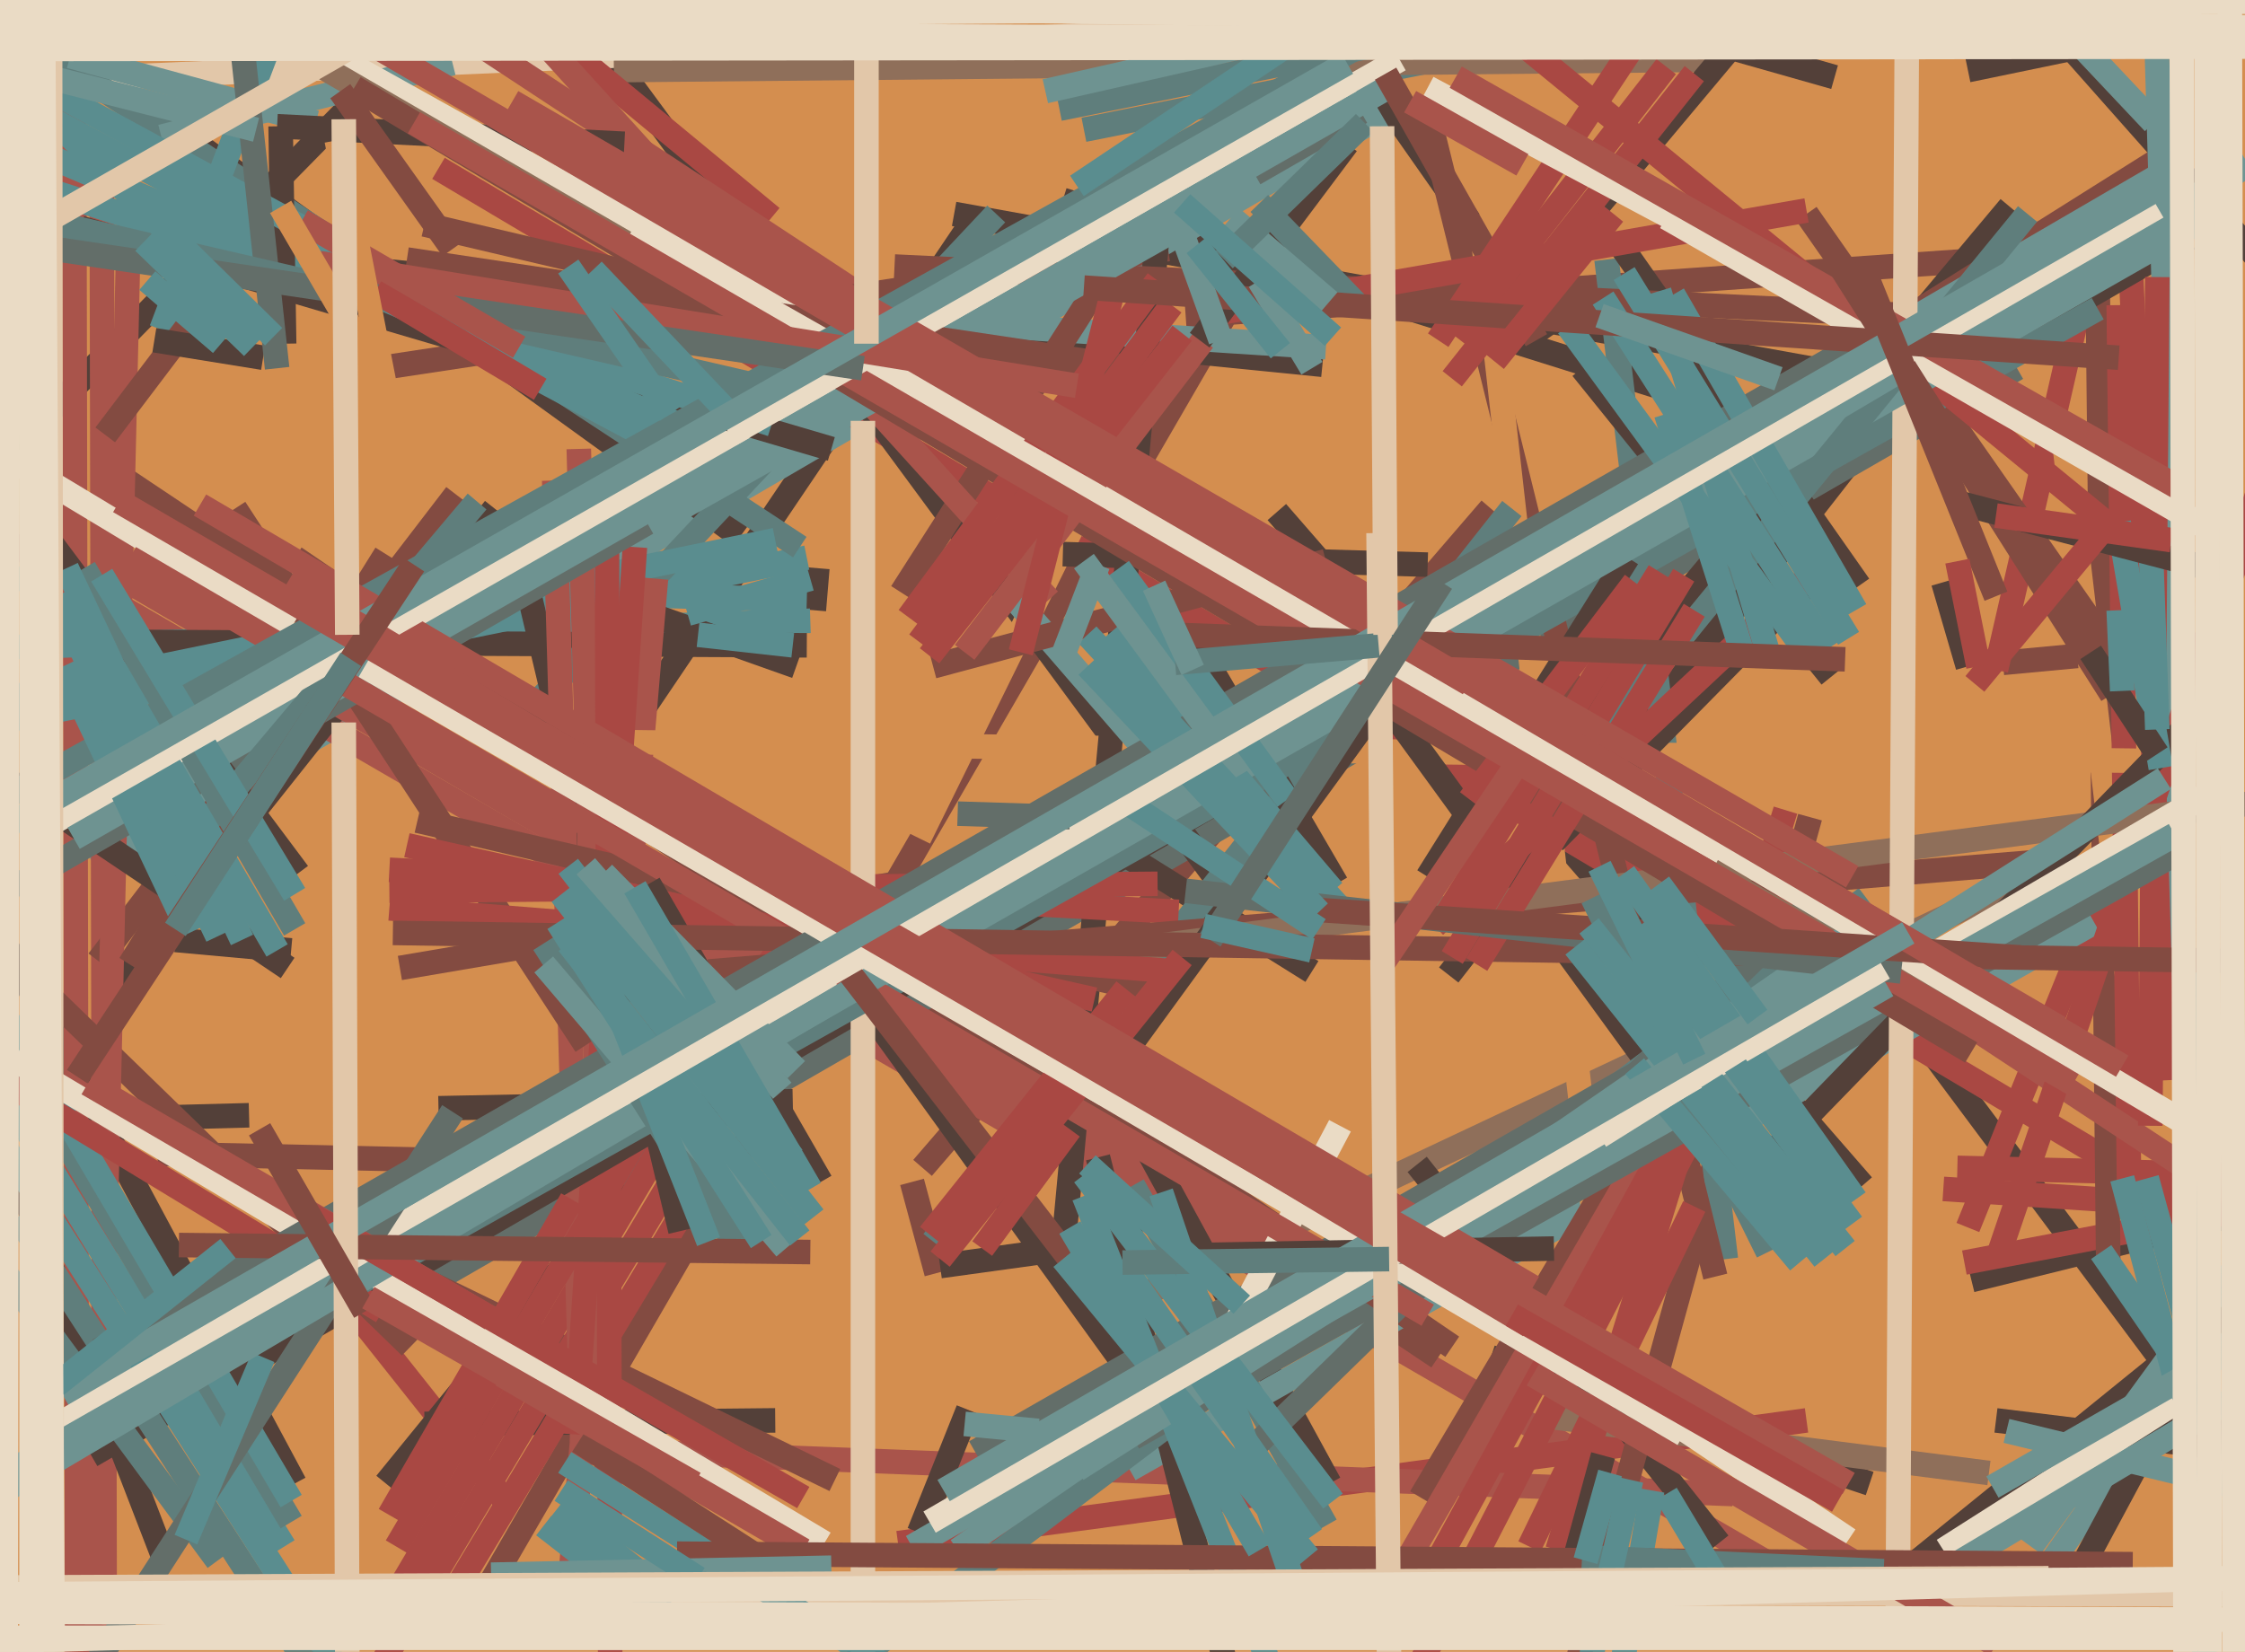 <svg xmlns="http://www.w3.org/2000/svg" width="640px" height="471px">
  <rect width="640" height="471" fill="rgb(212,142,79)"/>
  <line x1="303" y1="57" x2="472" y2="110" style="stroke:rgb(83,64,57);stroke-width:7"/>
  <line x1="338" y1="90" x2="581" y2="73" style="stroke:rgb(131,75,65);stroke-width:7"/>
  <line x1="388" y1="19" x2="442" y2="96" style="stroke:rgb(83,64,57);stroke-width:7"/>
  <line x1="632" y1="376" x2="537" y2="453" style="stroke:rgb(83,64,57);stroke-width:7"/>
  <line x1="322" y1="371" x2="579" y2="250" style="stroke:rgb(143,111,90);stroke-width:7"/>
  <line x1="603" y1="186" x2="571" y2="189" style="stroke:rgb(131,75,65);stroke-width:7"/>
  <line x1="71" y1="318" x2="-7" y2="320" style="stroke:rgb(83,64,57);stroke-width:7"/>
  <line x1="651" y1="343" x2="562" y2="365" style="stroke:rgb(83,64,57);stroke-width:7"/>
  <line x1="679" y1="472" x2="550" y2="299" style="stroke:rgb(83,64,57);stroke-width:7"/>
  <line x1="261" y1="251" x2="114" y2="276" style="stroke:rgb(131,75,65);stroke-width:7"/>
  <line x1="144" y1="428" x2="94" y2="365" style="stroke:rgb(169,72,67);stroke-width:7"/>
  <line x1="232" y1="174" x2="233" y2="162" style="stroke:rgb(83,64,57);stroke-width:7"/>
  <line x1="272" y1="61" x2="549" y2="111" style="stroke:rgb(83,64,57);stroke-width:7"/>
  <line x1="109" y1="21" x2="-5" y2="137" style="stroke:rgb(83,64,57);stroke-width:7"/>
  <line x1="174" y1="216" x2="278" y2="62" style="stroke:rgb(83,64,57);stroke-width:7"/>
  <line x1="5" y1="165" x2="230" y2="171" style="stroke:rgb(90,141,143);stroke-width:7"/>
  <line x1="394" y1="33" x2="27" y2="247" style="stroke:rgb(110,147,145);stroke-width:7"/>
  <line x1="629" y1="344" x2="554" y2="339" style="stroke:rgb(169,72,67);stroke-width:7"/>
  <line x1="263" y1="333" x2="425" y2="145" style="stroke:rgb(131,75,65);stroke-width:7"/>
  <line x1="84" y1="423" x2="2" y2="270" style="stroke:rgb(83,64,57);stroke-width:7"/>
  <line x1="508" y1="448" x2="-26" y2="138" style="stroke:rgb(169,84,75);stroke-width:7"/>
  <line x1="33" y1="281" x2="141" y2="145" style="stroke:rgb(83,64,57);stroke-width:7"/>
  <line x1="359" y1="73" x2="136" y2="458" style="stroke:rgb(131,75,65);stroke-width:7"/>
  <line x1="260" y1="337" x2="267" y2="363" style="stroke:rgb(131,75,65);stroke-width:7"/>
  <line x1="136" y1="331" x2="45" y2="329" style="stroke:rgb(131,75,65);stroke-width:7"/>
  <line x1="533" y1="423" x2="425" y2="387" style="stroke:rgb(83,64,57);stroke-width:7"/>
  <line x1="37" y1="70" x2="377" y2="104" style="stroke:rgb(83,64,57);stroke-width:7"/>
  <line x1="21" y1="-50" x2="22" y2="479" style="stroke:rgb(169,84,75);stroke-width:7"/>
  <line x1="503" y1="-85" x2="643" y2="73" style="stroke:rgb(83,64,57);stroke-width:7"/>
  <line x1="515" y1="405" x2="256" y2="440" style="stroke:rgb(169,72,67);stroke-width:7"/>
  <line x1="494" y1="426" x2="182" y2="414" style="stroke:rgb(169,84,75);stroke-width:7"/>
  <line x1="29" y1="42" x2="30" y2="539" style="stroke:rgb(169,84,75);stroke-width:7"/>
  <line x1="36" y1="137" x2="410" y2="387" style="stroke:rgb(131,75,65);stroke-width:7"/>
  <line x1="-41" y1="186" x2="231" y2="177" style="stroke:rgb(90,141,143);stroke-width:7"/>
  <line x1="505" y1="-2" x2="309" y2="37" style="stroke:rgb(95,126,124);stroke-width:7"/>
  <line x1="221" y1="405" x2="121" y2="406" style="stroke:rgb(83,64,57);stroke-width:7"/>
  <line x1="189" y1="326" x2="110" y2="423" style="stroke:rgb(83,64,57);stroke-width:7"/>
  <line x1="490" y1="440" x2="404" y2="332" style="stroke:rgb(83,64,57);stroke-width:7"/>
  <line x1="567" y1="420" x2="442" y2="404" style="stroke:rgb(143,111,90);stroke-width:7"/>
  <line x1="527" y1="132" x2="413" y2="278" style="stroke:rgb(83,64,57);stroke-width:7"/>
  <line x1="531" y1="338" x2="364" y2="146" style="stroke:rgb(83,64,57);stroke-width:7"/>
  <line x1="124" y1="463" x2="198" y2="340" style="stroke:rgb(169,72,67);stroke-width:7"/>
  <line x1="30" y1="162" x2="396" y2="376" style="stroke:rgb(169,84,75);stroke-width:7"/>
  <line x1="594" y1="82" x2="569" y2="191" style="stroke:rgb(169,72,67);stroke-width:7"/>
  <line x1="124" y1="365" x2="575" y2="105" style="stroke:rgb(99,110,105);stroke-width:7"/>
  <line x1="625" y1="345" x2="125" y2="48" style="stroke:rgb(169,72,67);stroke-width:7"/>
  <line x1="33" y1="183" x2="230" y2="184" style="stroke:rgb(83,64,57);stroke-width:7"/>
  <line x1="516" y1="233" x2="443" y2="498" style="stroke:rgb(131,75,65);stroke-width:7"/>
  <line x1="350" y1="255" x2="154" y2="-11" style="stroke:rgb(83,64,57);stroke-width:7"/>
  <line x1="643" y1="335" x2="558" y2="333" style="stroke:rgb(169,72,67);stroke-width:7"/>
  <line x1="28" y1="274" x2="130" y2="141" style="stroke:rgb(131,75,65);stroke-width:7"/>
  <line x1="148" y1="162" x2="227" y2="190" style="stroke:rgb(83,64,57);stroke-width:7"/>
  <line x1="636" y1="373" x2="583" y2="448" style="stroke:rgb(110,147,145);stroke-width:7"/>
  <line x1="9" y1="23" x2="545" y2="0" style="stroke:rgb(226,199,169);stroke-width:7"/>
  <line x1="117" y1="384" x2="13" y2="283" style="stroke:rgb(131,75,65);stroke-width:7"/>
  <line x1="697" y1="334" x2="560" y2="360" style="stroke:rgb(169,72,67);stroke-width:7"/>
  <line x1="175" y1="20" x2="492" y2="17" style="stroke:rgb(143,111,90);stroke-width:7"/>
  <line x1="238" y1="422" x2="92" y2="351" style="stroke:rgb(131,75,65);stroke-width:7"/>
  <line x1="378" y1="99" x2="285" y2="93" style="stroke:rgb(110,147,145);stroke-width:7"/>
  <line x1="38" y1="28" x2="211" y2="153" style="stroke:rgb(83,64,57);stroke-width:7"/>
  <line x1="601" y1="359" x2="598" y2="80" style="stroke:rgb(131,75,65);stroke-width:7"/>
  <line x1="37" y1="52" x2="26" y2="524" style="stroke:rgb(169,84,75);stroke-width:7"/>
  <line x1="-40" y1="214" x2="230" y2="159" style="stroke:rgb(90,141,143);stroke-width:7"/>
  <line x1="231" y1="255" x2="115" y2="451" style="stroke:rgb(169,72,67);stroke-width:7"/>
  <line x1="561" y1="350" x2="660" y2="105" style="stroke:rgb(169,72,67);stroke-width:7"/>
  <line x1="612" y1="326" x2="588" y2="122" style="stroke:rgb(212,142,79);stroke-width:7"/>
  <line x1="379" y1="423" x2="319" y2="313" style="stroke:rgb(83,64,57);stroke-width:7"/>
  <line x1="145" y1="0" x2="220" y2="62" style="stroke:rgb(169,72,67);stroke-width:7"/>
  <line x1="-14" y1="-3" x2="228" y2="156" style="stroke:rgb(95,126,124);stroke-width:7"/>
  <line x1="322" y1="419" x2="597" y2="263" style="stroke:rgb(110,147,145);stroke-width:7"/>
  <line x1="-123" y1="4" x2="47" y2="445" style="stroke:rgb(83,64,57);stroke-width:7"/>
  <line x1="205" y1="314" x2="94" y2="499" style="stroke:rgb(169,72,67);stroke-width:7"/>
  <line x1="374" y1="277" x2="310" y2="237" style="stroke:rgb(83,64,57);stroke-width:7"/>
  <line x1="144" y1="210" x2="284" y2="61" style="stroke:rgb(95,126,124);stroke-width:7"/>
  <line x1="618" y1="308" x2="607" y2="67" style="stroke:rgb(169,72,67);stroke-width:7"/>
  <line x1="268" y1="361" x2="326" y2="353" style="stroke:rgb(83,64,57);stroke-width:7"/>
  <line x1="2" y1="199" x2="221" y2="154" style="stroke:rgb(90,141,143);stroke-width:7"/>
  <line x1="461" y1="483" x2="471" y2="425" style="stroke:rgb(90,141,143);stroke-width:7"/>
  <line x1="492" y1="359" x2="458" y2="74" style="stroke:rgb(95,126,124);stroke-width:7"/>
  <line x1="187" y1="165" x2="162" y2="457" style="stroke:rgb(169,84,75);stroke-width:7"/>
  <line x1="194" y1="351" x2="151" y2="170" style="stroke:rgb(83,64,57);stroke-width:7"/>
  <line x1="607" y1="342" x2="604" y2="87" style="stroke:rgb(169,72,67);stroke-width:7"/>
  <line x1="158" y1="137" x2="166" y2="411" style="stroke:rgb(169,84,75);stroke-width:7"/>
  <line x1="165" y1="128" x2="173" y2="419" style="stroke:rgb(169,84,75);stroke-width:7"/>
  <line x1="444" y1="213" x2="573" y2="59" style="stroke:rgb(83,64,57);stroke-width:7"/>
  <line x1="489" y1="364" x2="406" y2="28" style="stroke:rgb(131,75,65);stroke-width:7"/>
  <line x1="46" y1="94" x2="82" y2="-1" style="stroke:rgb(90,141,143);stroke-width:7"/>
  <line x1="128" y1="211" x2="615" y2="217" style="stroke:rgb(212,142,79);stroke-width:7"/>
  <line x1="350" y1="477" x2="313" y2="330" style="stroke:rgb(83,64,57);stroke-width:7"/>
  <line x1="173" y1="142" x2="174" y2="491" style="stroke:rgb(169,72,67);stroke-width:7"/>
  <line x1="181" y1="156" x2="164" y2="409" style="stroke:rgb(169,72,67);stroke-width:7"/>
  <line x1="646" y1="348" x2="122" y2="3" style="stroke:rgb(169,84,75);stroke-width:7"/>
  <line x1="457" y1="370" x2="422" y2="61" style="stroke:rgb(212,142,79);stroke-width:7"/>
  <line x1="108" y1="105" x2="333" y2="71" style="stroke:rgb(131,75,65);stroke-width:7"/>
  <line x1="58" y1="87" x2="30" y2="124" style="stroke:rgb(131,75,65);stroke-width:7"/>
  <line x1="90" y1="35" x2="20" y2="16" style="stroke:rgb(110,147,145);stroke-width:7"/>
  <line x1="468" y1="321" x2="405" y2="427" style="stroke:rgb(131,75,65);stroke-width:7"/>
  <line x1="226" y1="314" x2="125" y2="316" style="stroke:rgb(83,64,57);stroke-width:7"/>
  <line x1="509" y1="231" x2="444" y2="442" style="stroke:rgb(169,72,67);stroke-width:7"/>
  <line x1="621" y1="389" x2="599" y2="357" style="stroke:rgb(90,141,143);stroke-width:7"/>
  <line x1="314" y1="80" x2="257" y2="169" style="stroke:rgb(131,75,65);stroke-width:7"/>
  <line x1="113" y1="441" x2="195" y2="302" style="stroke:rgb(169,72,67);stroke-width:7"/>
  <line x1="493" y1="14" x2="431" y2="88" style="stroke:rgb(83,64,57);stroke-width:7"/>
  <line x1="63" y1="393" x2="621" y2="42" style="stroke:rgb(131,75,65);stroke-width:7"/>
  <line x1="262" y1="437" x2="276" y2="402" style="stroke:rgb(83,64,57);stroke-width:7"/>
  <line x1="129" y1="18" x2="46" y2="39" style="stroke:rgb(110,147,145);stroke-width:7"/>
  <line x1="26" y1="415" x2="624" y2="68" style="stroke:rgb(83,64,57);stroke-width:7"/>
  <line x1="328" y1="105" x2="262" y2="239" style="stroke:rgb(212,142,79);stroke-width:7"/>
  <line x1="81" y1="441" x2="-50" y2="229" style="stroke:rgb(90,141,143);stroke-width:7"/>
  <line x1="106" y1="-42" x2="299" y2="171" style="stroke:rgb(169,84,75);stroke-width:7"/>
  <line x1="-50" y1="210" x2="83" y2="434" style="stroke:rgb(95,126,124);stroke-width:7"/>
  <line x1="603" y1="187" x2="515" y2="61" style="stroke:rgb(131,75,65);stroke-width:7"/>
  <line x1="303" y1="158" x2="407" y2="161" style="stroke:rgb(83,64,57);stroke-width:7"/>
  <line x1="75" y1="102" x2="44" y2="97" style="stroke:rgb(83,64,57);stroke-width:7"/>
  <line x1="266" y1="354" x2="431" y2="145" style="stroke:rgb(95,126,124);stroke-width:7"/>
  <line x1="482" y1="320" x2="383" y2="184" style="stroke:rgb(83,64,57);stroke-width:7"/>
  <line x1="234" y1="481" x2="532" y2="256" style="stroke:rgb(95,126,124);stroke-width:7"/>
  <line x1="62" y1="445" x2="-67" y2="270" style="stroke:rgb(95,126,124);stroke-width:7"/>
  <line x1="789" y1="455" x2="-30" y2="453" style="stroke:rgb(226,199,169);stroke-width:7"/>
  <line x1="635" y1="693" x2="608" y2="-217" style="stroke:rgb(110,147,145);stroke-width:7"/>
  <line x1="83" y1="428" x2="0" y2="287" style="stroke:rgb(90,141,143);stroke-width:7"/>
  <line x1="639" y1="362" x2="595" y2="444" style="stroke:rgb(83,64,57);stroke-width:7"/>
  <line x1="82" y1="276" x2="-31" y2="200" style="stroke:rgb(83,64,57);stroke-width:7"/>
  <line x1="121" y1="64" x2="325" y2="112" style="stroke:rgb(131,75,65);stroke-width:7"/>
  <line x1="331" y1="56" x2="303" y2="357" style="stroke:rgb(83,64,57);stroke-width:7"/>
  <line x1="236" y1="272" x2="332" y2="405" style="stroke:rgb(83,64,57);stroke-width:7"/>
  <line x1="67" y1="145" x2="167" y2="298" style="stroke:rgb(131,75,65);stroke-width:7"/>
  <line x1="491" y1="307" x2="403" y2="478" style="stroke:rgb(169,72,67);stroke-width:7"/>
  <line x1="462" y1="70" x2="530" y2="167" style="stroke:rgb(83,64,57);stroke-width:7"/>
  <line x1="449" y1="1" x2="523" y2="22" style="stroke:rgb(83,64,57);stroke-width:7"/>
  <line x1="5" y1="347" x2="106" y2="503" style="stroke:rgb(95,126,124);stroke-width:7"/>
  <line x1="331" y1="219" x2="286" y2="167" style="stroke:rgb(110,147,145);stroke-width:7"/>
  <line x1="111" y1="248" x2="336" y2="260" style="stroke:rgb(169,72,67);stroke-width:7"/>
  <line x1="79" y1="36" x2="178" y2="41" style="stroke:rgb(83,64,57);stroke-width:7"/>
  <line x1="37" y1="275" x2="110" y2="158" style="stroke:rgb(131,75,65);stroke-width:7"/>
  <line x1="613" y1="321" x2="615" y2="79" style="stroke:rgb(169,72,67);stroke-width:7"/>
  <line x1="470" y1="326" x2="393" y2="459" style="stroke:rgb(169,84,75);stroke-width:7"/>
  <line x1="399" y1="17" x2="16" y2="234" style="stroke:rgb(234,219,197);stroke-width:7"/>
  <line x1="202" y1="277" x2="590" y2="245" style="stroke:rgb(131,75,65);stroke-width:7"/>
  <line x1="388" y1="32" x2="4" y2="253" style="stroke:rgb(99,110,105);stroke-width:7"/>
  <line x1="486" y1="306" x2="411" y2="443" style="stroke:rgb(169,72,67);stroke-width:7"/>
  <line x1="457" y1="415" x2="448" y2="448" style="stroke:rgb(83,64,57);stroke-width:7"/>
  <line x1="-73" y1="85" x2="83" y2="179" style="stroke:rgb(234,219,197);stroke-width:7"/>
  <line x1="381" y1="252" x2="339" y2="180" style="stroke:rgb(83,64,57);stroke-width:7"/>
  <line x1="631" y1="405" x2="612" y2="336" style="stroke:rgb(90,141,143);stroke-width:7"/>
  <line x1="378" y1="435" x2="323" y2="338" style="stroke:rgb(95,126,124);stroke-width:7"/>
  <line x1="569" y1="360" x2="652" y2="116" style="stroke:rgb(169,72,67);stroke-width:7"/>
  <line x1="174" y1="290" x2="650" y2="228" style="stroke:rgb(143,111,90);stroke-width:7"/>
  <line x1="255" y1="76" x2="547" y2="90" style="stroke:rgb(131,75,65);stroke-width:7"/>
  <line x1="85" y1="249" x2="14" y2="154" style="stroke:rgb(83,64,57);stroke-width:7"/>
  <line x1="109" y1="374" x2="2" y2="309" style="stroke:rgb(169,72,67);stroke-width:7"/>
  <line x1="185" y1="150" x2="359" y2="52" style="stroke:rgb(110,147,145);stroke-width:7"/>
  <line x1="111" y1="254" x2="330" y2="252" style="stroke:rgb(169,72,67);stroke-width:7"/>
  <line x1="18" y1="398" x2="619" y2="48" style="stroke:rgb(110,147,145);stroke-width:7"/>
  <line x1="246" y1="683" x2="246" y2="120" style="stroke:rgb(226,199,169);stroke-width:7"/>
  <line x1="451" y1="105" x2="522" y2="193" style="stroke:rgb(83,64,57);stroke-width:7"/>
  <line x1="20" y1="412" x2="598" y2="88" style="stroke:rgb(95,126,124);stroke-width:7"/>
  <line x1="323" y1="410" x2="621" y2="243" style="stroke:rgb(99,110,105);stroke-width:7"/>
  <line x1="634" y1="196" x2="500" y2="334" style="stroke:rgb(83,64,57);stroke-width:7"/>
  <line x1="544" y1="-60" x2="541" y2="462" style="stroke:rgb(226,199,169);stroke-width:7"/>
  <line x1="644" y1="352" x2="579" y2="441" style="stroke:rgb(110,147,145);stroke-width:7"/>
  <line x1="536" y1="-16" x2="302" y2="31" style="stroke:rgb(95,126,124);stroke-width:7"/>
  <line x1="9" y1="31" x2="191" y2="128" style="stroke:rgb(90,141,143);stroke-width:7"/>
  <line x1="119" y1="234" x2="334" y2="284" style="stroke:rgb(131,75,65);stroke-width:7"/>
  <line x1="415" y1="-3" x2="604" y2="152" style="stroke:rgb(169,72,67);stroke-width:7"/>
  <line x1="163" y1="342" x2="111" y2="432" style="stroke:rgb(169,72,67);stroke-width:7"/>
  <line x1="101" y1="483" x2="-58" y2="234" style="stroke:rgb(90,141,143);stroke-width:7"/>
  <line x1="278" y1="414" x2="514" y2="279" style="stroke:rgb(99,110,105);stroke-width:7"/>
  <line x1="483" y1="344" x2="436" y2="441" style="stroke:rgb(169,72,67);stroke-width:7"/>
  <line x1="288" y1="345" x2="390" y2="205" style="stroke:rgb(83,64,57);stroke-width:7"/>
  <line x1="84" y1="159" x2="414" y2="384" style="stroke:rgb(131,75,65);stroke-width:7"/>
  <line x1="399" y1="23" x2="21" y2="239" style="stroke:rgb(110,147,145);stroke-width:7"/>
  <line x1="464" y1="159" x2="407" y2="250" style="stroke:rgb(83,64,57);stroke-width:7"/>
  <line x1="382" y1="321" x2="345" y2="391" style="stroke:rgb(234,219,197);stroke-width:7"/>
  <line x1="501" y1="-20" x2="298" y2="26" style="stroke:rgb(110,147,145);stroke-width:7"/>
  <line x1="407" y1="179" x2="17" y2="406" style="stroke:rgb(234,219,197);stroke-width:7"/>
  <line x1="356" y1="414" x2="517" y2="257" style="stroke:rgb(99,110,105);stroke-width:7"/>
  <line x1="116" y1="241" x2="312" y2="285" style="stroke:rgb(169,72,67);stroke-width:7"/>
  <line x1="23" y1="65" x2="237" y2="128" style="stroke:rgb(83,64,57);stroke-width:7"/>
  <line x1="231" y1="165" x2="196" y2="175" style="stroke:rgb(90,141,143);stroke-width:7"/>
  <line x1="191" y1="463" x2="155" y2="435" style="stroke:rgb(90,141,143);stroke-width:7"/>
  <line x1="616" y1="219" x2="604" y2="149" style="stroke:rgb(90,141,143);stroke-width:7"/>
  <line x1="314" y1="411" x2="637" y2="222" style="stroke:rgb(234,219,197);stroke-width:7"/>
  <line x1="-25" y1="28" x2="198" y2="123" style="stroke:rgb(90,141,143);stroke-width:7"/>
  <line x1="287" y1="425" x2="620" y2="238" style="stroke:rgb(110,147,145);stroke-width:7"/>
  <line x1="13" y1="54" x2="220" y2="121" style="stroke:rgb(90,141,143);stroke-width:7"/>
  <line x1="370" y1="495" x2="309" y2="341" style="stroke:rgb(90,141,143);stroke-width:7"/>
  <line x1="393" y1="182" x2="56" y2="-6" style="stroke:rgb(234,219,197);stroke-width:7"/>
  <line x1="-19" y1="432" x2="631" y2="61" style="stroke:rgb(110,147,145);stroke-width:7"/>
  <line x1="25" y1="478" x2="129" y2="317" style="stroke:rgb(99,110,105);stroke-width:7"/>
  <line x1="266" y1="190" x2="378" y2="160" style="stroke:rgb(131,75,65);stroke-width:7"/>
  <line x1="585" y1="305" x2="90" y2="18" style="stroke:rgb(143,111,90);stroke-width:7"/>
  <line x1="330" y1="307" x2="527" y2="439" style="stroke:rgb(234,219,197);stroke-width:7"/>
  <line x1="4" y1="302" x2="235" y2="440" style="stroke:rgb(234,219,197);stroke-width:7"/>
  <line x1="434" y1="-156" x2="614" y2="35" style="stroke:rgb(110,147,145);stroke-width:7"/>
  <line x1="53" y1="439" x2="75" y2="387" style="stroke:rgb(90,141,143);stroke-width:7"/>
  <line x1="296" y1="408" x2="275" y2="406" style="stroke:rgb(110,147,145);stroke-width:7"/>
  <line x1="515" y1="167" x2="443" y2="240" style="stroke:rgb(83,64,57);stroke-width:7"/>
  <line x1="517" y1="163" x2="409" y2="264" style="stroke:rgb(169,72,67);stroke-width:7"/>
  <line x1="111" y1="259" x2="335" y2="277" style="stroke:rgb(169,72,67);stroke-width:7"/>
  <line x1="457" y1="209" x2="578" y2="61" style="stroke:rgb(95,126,124);stroke-width:7"/>
  <line x1="37" y1="159" x2="407" y2="375" style="stroke:rgb(169,84,75);stroke-width:7"/>
  <line x1="136" y1="143" x2="50" y2="245" style="stroke:rgb(95,126,124);stroke-width:7"/>
  <line x1="81" y1="98" x2="80" y2="36" style="stroke:rgb(83,64,57);stroke-width:7"/>
  <line x1="234" y1="337" x2="185" y2="252" style="stroke:rgb(83,64,57);stroke-width:7"/>
  <line x1="84" y1="265" x2="24" y2="162" style="stroke:rgb(95,126,124);stroke-width:7"/>
  <line x1="562" y1="300" x2="101" y2="25" style="stroke:rgb(131,75,65);stroke-width:7"/>
  <line x1="343" y1="97" x2="275" y2="186" style="stroke:rgb(169,84,75);stroke-width:7"/>
  <line x1="229" y1="442" x2="143" y2="392" style="stroke:rgb(169,84,75);stroke-width:7"/>
  <line x1="623" y1="404" x2="605" y2="336" style="stroke:rgb(90,141,143);stroke-width:7"/>
  <line x1="683" y1="419" x2="569" y2="405" style="stroke:rgb(83,64,57);stroke-width:7"/>
  <line x1="116" y1="74" x2="330" y2="106" style="stroke:rgb(131,75,65);stroke-width:7"/>
  <line x1="380" y1="254" x2="317" y2="180" style="stroke:rgb(90,141,143);stroke-width:7"/>
  <line x1="273" y1="442" x2="528" y2="266" style="stroke:rgb(110,147,145);stroke-width:7"/>
  <line x1="-24" y1="440" x2="641" y2="47" style="stroke:rgb(110,147,145);stroke-width:7"/>
  <line x1="473" y1="163" x2="411" y2="263" style="stroke:rgb(169,72,67);stroke-width:7"/>
  <line x1="-13" y1="11" x2="171" y2="111" style="stroke:rgb(90,141,143);stroke-width:7"/>
  <line x1="238" y1="272" x2="308" y2="363" style="stroke:rgb(131,75,65);stroke-width:7"/>
  <line x1="129" y1="71" x2="97" y2="26" style="stroke:rgb(131,75,65);stroke-width:7"/>
  <line x1="112" y1="266" x2="639" y2="274" style="stroke:rgb(131,75,65);stroke-width:7"/>
  <line x1="330" y1="80" x2="259" y2="176" style="stroke:rgb(169,72,67);stroke-width:7"/>
  <line x1="483" y1="174" x2="421" y2="275" style="stroke:rgb(169,72,67);stroke-width:7"/>
  <line x1="395" y1="21" x2="438" y2="97" style="stroke:rgb(131,75,65);stroke-width:7"/>
  <line x1="318" y1="80" x2="291" y2="186" style="stroke:rgb(169,72,67);stroke-width:7"/>
  <line x1="480" y1="164" x2="414" y2="273" style="stroke:rgb(169,72,67);stroke-width:7"/>
  <line x1="708" y1="441" x2="572" y2="408" style="stroke:rgb(110,147,145);stroke-width:7"/>
  <line x1="104" y1="190" x2="315" y2="312" style="stroke:rgb(234,219,197);stroke-width:7"/>
  <line x1="265" y1="352" x2="321" y2="282" style="stroke:rgb(169,72,67);stroke-width:7"/>
  <line x1="535" y1="95" x2="28" y2="385" style="stroke:rgb(99,110,105);stroke-width:7"/>
  <line x1="515" y1="60" x2="343" y2="90" style="stroke:rgb(169,72,67);stroke-width:7"/>
  <line x1="265" y1="483" x2="161" y2="417" style="stroke:rgb(90,141,143);stroke-width:7"/>
  <line x1="569" y1="469" x2="437" y2="392" style="stroke:rgb(169,84,75);stroke-width:7"/>
  <line x1="307" y1="419" x2="617" y2="222" style="stroke:rgb(110,147,145);stroke-width:7"/>
  <line x1="334" y1="87" x2="262" y2="183" style="stroke:rgb(169,72,67);stroke-width:7"/>
  <line x1="620" y1="400" x2="554" y2="442" style="stroke:rgb(234,219,197);stroke-width:7"/>
  <line x1="483" y1="21" x2="414" y2="108" style="stroke:rgb(169,72,67);stroke-width:7"/>
  <line x1="658" y1="386" x2="556" y2="447" style="stroke:rgb(110,147,145);stroke-width:7"/>
  <line x1="337" y1="95" x2="265" y2="187" style="stroke:rgb(169,72,67);stroke-width:7"/>
  <line x1="83" y1="271" x2="50" y2="268" style="stroke:rgb(83,64,57);stroke-width:7"/>
  <line x1="475" y1="19" x2="415" y2="96" style="stroke:rgb(169,72,67);stroke-width:7"/>
  <line x1="466" y1="166" x2="419" y2="228" style="stroke:rgb(169,72,67);stroke-width:7"/>
  <line x1="475" y1="118" x2="497" y2="187" style="stroke:rgb(90,141,143);stroke-width:7"/>
  <line x1="384" y1="261" x2="310" y2="181" style="stroke:rgb(90,141,143);stroke-width:7"/>
  <line x1="180" y1="66" x2="491" y2="243" style="stroke:rgb(234,219,197);stroke-width:7"/>
  <line x1="79" y1="105" x2="67" y2="-6" style="stroke:rgb(99,110,105);stroke-width:7"/>
  <line x1="447" y1="93" x2="515" y2="186" style="stroke:rgb(90,141,143);stroke-width:7"/>
  <line x1="-9" y1="58" x2="229" y2="113" style="stroke:rgb(95,126,124);stroke-width:7"/>
  <line x1="211" y1="357" x2="155" y2="269" style="stroke:rgb(95,126,124);stroke-width:7"/>
  <line x1="140" y1="376" x2="25" y2="309" style="stroke:rgb(169,84,75);stroke-width:7"/>
  <line x1="413" y1="-1" x2="-23" y2="241" style="stroke:rgb(95,126,124);stroke-width:7"/>
  <line x1="229" y1="427" x2="88" y2="346" style="stroke:rgb(169,72,67);stroke-width:7"/>
  <line x1="591" y1="309" x2="118" y2="35" style="stroke:rgb(169,84,75);stroke-width:7"/>
  <line x1="385" y1="23" x2="208" y2="124" style="stroke:rgb(234,219,197);stroke-width:7"/>
  <line x1="587" y1="293" x2="105" y2="12" style="stroke:rgb(169,84,75);stroke-width:7"/>
  <line x1="260" y1="441" x2="538" y2="281" style="stroke:rgb(110,147,145);stroke-width:7"/>
  <line x1="473" y1="83" x2="504" y2="186" style="stroke:rgb(90,141,143);stroke-width:7"/>
  <line x1="69" y1="268" x2="19" y2="162" style="stroke:rgb(90,141,143);stroke-width:7"/>
  <line x1="608" y1="446" x2="193" y2="443" style="stroke:rgb(131,75,65);stroke-width:7"/>
  <line x1="84" y1="255" x2="29" y2="164" style="stroke:rgb(90,141,143);stroke-width:7"/>
  <line x1="73" y1="37" x2="-14" y2="15" style="stroke:rgb(110,147,145);stroke-width:7"/>
  <line x1="91" y1="75" x2="307" y2="110" style="stroke:rgb(169,84,75);stroke-width:7"/>
  <line x1="231" y1="357" x2="51" y2="355" style="stroke:rgb(131,75,65);stroke-width:7"/>
  <line x1="2" y1="69" x2="246" y2="105" style="stroke:rgb(99,110,105);stroke-width:7"/>
  <line x1="224" y1="449" x2="165" y2="411" style="stroke:rgb(131,75,65);stroke-width:7"/>
  <line x1="224" y1="356" x2="155" y2="275" style="stroke:rgb(110,147,145);stroke-width:7"/>
  <line x1="227" y1="305" x2="172" y2="249" style="stroke:rgb(110,147,145);stroke-width:7"/>
  <line x1="631" y1="325" x2="417" y2="198" style="stroke:rgb(234,219,197);stroke-width:7"/>
  <line x1="169" y1="77" x2="207" y2="117" style="stroke:rgb(90,141,143);stroke-width:7"/>
  <line x1="373" y1="444" x2="303" y2="359" style="stroke:rgb(90,141,143);stroke-width:7"/>
  <line x1="463" y1="78" x2="527" y2="182" style="stroke:rgb(90,141,143);stroke-width:7"/>
  <line x1="477" y1="84" x2="529" y2="174" style="stroke:rgb(90,141,143);stroke-width:7"/>
  <line x1="342" y1="97" x2="384" y2="41" style="stroke:rgb(83,64,57);stroke-width:7"/>
  <line x1="590" y1="14" x2="561" y2="20" style="stroke:rgb(83,64,57);stroke-width:7"/>
  <line x1="537" y1="448" x2="451" y2="444" style="stroke:rgb(95,126,124);stroke-width:7"/>
  <line x1="542" y1="277" x2="338" y2="254" style="stroke:rgb(99,110,105);stroke-width:7"/>
  <line x1="268" y1="359" x2="337" y2="273" style="stroke:rgb(169,72,67);stroke-width:7"/>
  <line x1="202" y1="354" x2="165" y2="260" style="stroke:rgb(90,141,143);stroke-width:7"/>
  <line x1="228" y1="353" x2="162" y2="269" style="stroke:rgb(90,141,143);stroke-width:7"/>
  <line x1="457" y1="85" x2="521" y2="185" style="stroke:rgb(90,141,143);stroke-width:7"/>
  <line x1="576" y1="273" x2="369" y2="259" style="stroke:rgb(131,75,65);stroke-width:7"/>
  <line x1="107" y1="83" x2="154" y2="111" style="stroke:rgb(169,72,67);stroke-width:7"/>
  <line x1="446" y1="506" x2="465" y2="422" style="stroke:rgb(90,141,143);stroke-width:7"/>
  <line x1="376" y1="260" x2="310" y2="190" style="stroke:rgb(90,141,143);stroke-width:7"/>
  <line x1="372" y1="461" x2="331" y2="340" style="stroke:rgb(90,141,143);stroke-width:7"/>
  <line x1="458" y1="-48" x2="307" y2="53" style="stroke:rgb(90,141,143);stroke-width:7"/>
  <line x1="359" y1="442" x2="305" y2="350" style="stroke:rgb(90,141,143);stroke-width:7"/>
  <line x1="504" y1="357" x2="454" y2="256" style="stroke:rgb(95,126,124);stroke-width:7"/>
  <line x1="232" y1="347" x2="160" y2="255" style="stroke:rgb(90,141,143);stroke-width:7"/>
  <line x1="528" y1="250" x2="146" y2="29" style="stroke:rgb(169,84,75);stroke-width:7"/>
  <line x1="374" y1="438" x2="321" y2="362" style="stroke:rgb(90,141,143);stroke-width:7"/>
  <line x1="217" y1="354" x2="159" y2="263" style="stroke:rgb(90,141,143);stroke-width:7"/>
  <line x1="480" y1="409" x2="177" y2="231" style="stroke:rgb(234,219,197);stroke-width:7"/>
  <line x1="475" y1="62" x2="630" y2="151" style="stroke:rgb(234,219,197);stroke-width:7"/>
  <line x1="513" y1="360" x2="466" y2="304" style="stroke:rgb(90,141,143);stroke-width:7"/>
  <line x1="443" y1="356" x2="333" y2="358" style="stroke:rgb(83,64,57);stroke-width:7"/>
  <line x1="57" y1="144" x2="437" y2="367" style="stroke:rgb(169,84,75);stroke-width:7"/>
  <line x1="79" y1="271" x2="23" y2="175" style="stroke:rgb(90,141,143);stroke-width:7"/>
  <line x1="359" y1="58" x2="388" y2="88" style="stroke:rgb(95,126,124);stroke-width:7"/>
  <line x1="520" y1="359" x2="449" y2="270" style="stroke:rgb(90,141,143);stroke-width:7"/>
  <line x1="226" y1="330" x2="162" y2="247" style="stroke:rgb(90,141,143);stroke-width:7"/>
  <line x1="280" y1="356" x2="305" y2="322" style="stroke:rgb(169,72,67);stroke-width:7"/>
  <line x1="477" y1="-4" x2="410" y2="97" style="stroke:rgb(169,72,67);stroke-width:7"/>
  <line x1="380" y1="428" x2="309" y2="335" style="stroke:rgb(90,141,143);stroke-width:7"/>
  <line x1="223" y1="311" x2="167" y2="247" style="stroke:rgb(110,147,145);stroke-width:7"/>
  <line x1="407" y1="25" x2="574" y2="114" style="stroke:rgb(234,219,197);stroke-width:7"/>
  <line x1="376" y1="265" x2="323" y2="230" style="stroke:rgb(90,141,143);stroke-width:7"/>
  <line x1="431" y1="220" x2="394" y2="275" style="stroke:rgb(169,84,75);stroke-width:7"/>
  <line x1="192" y1="456" x2="159" y2="430" style="stroke:rgb(90,141,143);stroke-width:7"/>
  <line x1="463" y1="249" x2="529" y2="342" style="stroke:rgb(90,141,143);stroke-width:7"/>
  <line x1="265" y1="434" x2="537" y2="276" style="stroke:rgb(234,219,197);stroke-width:7"/>
  <line x1="526" y1="356" x2="453" y2="264" style="stroke:rgb(90,141,143);stroke-width:7"/>
  <line x1="367" y1="228" x2="319" y2="162" style="stroke:rgb(90,141,143);stroke-width:7"/>
  <line x1="528" y1="349" x2="466" y2="265" style="stroke:rgb(90,141,143);stroke-width:7"/>
  <line x1="54" y1="266" x2="18" y2="190" style="stroke:rgb(90,141,143);stroke-width:7"/>
  <line x1="41" y1="69" x2="72" y2="99" style="stroke:rgb(90,141,143);stroke-width:7"/>
  <line x1="231" y1="339" x2="181" y2="253" style="stroke:rgb(90,141,143);stroke-width:7"/>
  <line x1="415" y1="22" x2="621" y2="139" style="stroke:rgb(169,84,75);stroke-width:7"/>
  <line x1="42" y1="80" x2="63" y2="98" style="stroke:rgb(90,141,143);stroke-width:7"/>
  <line x1="62" y1="267" x2="16" y2="170" style="stroke:rgb(90,141,143);stroke-width:7"/>
  <line x1="602" y1="198" x2="524" y2="75" style="stroke:rgb(131,75,65);stroke-width:7"/>
  <line x1="528" y1="279" x2="456" y2="324" style="stroke:rgb(234,219,197);stroke-width:7"/>
  <line x1="596" y1="186" x2="615" y2="215" style="stroke:rgb(83,64,57);stroke-width:7"/>
  <line x1="615" y1="59" x2="177" y2="312" style="stroke:rgb(234,219,197);stroke-width:7"/>
  <line x1="335" y1="181" x2="526" y2="188" style="stroke:rgb(131,75,65);stroke-width:7"/>
  <line x1="604" y1="102" x2="309" y2="82" style="stroke:rgb(131,75,65);stroke-width:7"/>
  <line x1="78" y1="96" x2="16" y2="35" style="stroke:rgb(90,141,143);stroke-width:7"/>
  <line x1="490" y1="451" x2="475" y2="426" style="stroke:rgb(90,141,143);stroke-width:7"/>
  <line x1="303" y1="187" x2="313" y2="161" style="stroke:rgb(110,147,145);stroke-width:7"/>
  <line x1="345" y1="151" x2="605" y2="304" style="stroke:rgb(169,84,75);stroke-width:7"/>
  <line x1="615" y1="208" x2="613" y2="152" style="stroke:rgb(90,141,143);stroke-width:7"/>
  <line x1="269" y1="425" x2="544" y2="266" style="stroke:rgb(110,147,145);stroke-width:7"/>
  <line x1="473" y1="252" x2="501" y2="290" style="stroke:rgb(90,141,143);stroke-width:7"/>
  <line x1="12" y1="235" x2="154" y2="154" style="stroke:rgb(234,219,197);stroke-width:7"/>
  <line x1="154" y1="209" x2="527" y2="423" style="stroke:rgb(169,84,75);stroke-width:7"/>
  <line x1="148" y1="99" x2="86" y2="63" style="stroke:rgb(169,84,75);stroke-width:7"/>
  <line x1="456" y1="90" x2="507" y2="108" style="stroke:rgb(110,147,145);stroke-width:7"/>
  <line x1="456" y1="247" x2="483" y2="302" style="stroke:rgb(90,141,143);stroke-width:7"/>
  <line x1="557" y1="143" x2="637" y2="164" style="stroke:rgb(83,64,57);stroke-width:7"/>
  <line x1="379" y1="86" x2="351" y2="62" style="stroke:rgb(110,147,145);stroke-width:7"/>
  <line x1="273" y1="232" x2="305" y2="233" style="stroke:rgb(99,110,105);stroke-width:7"/>
  <line x1="335" y1="61" x2="348" y2="97" style="stroke:rgb(110,147,145);stroke-width:7"/>
  <line x1="602" y1="148" x2="563" y2="195" style="stroke:rgb(169,72,67);stroke-width:7"/>
  <line x1="237" y1="447" x2="140" y2="449" style="stroke:rgb(110,147,145);stroke-width:7"/>
  <line x1="561" y1="190" x2="554" y2="166" style="stroke:rgb(83,64,57);stroke-width:7"/>
  <line x1="384" y1="18" x2="-13" y2="244" style="stroke:rgb(110,147,145);stroke-width:7"/>
  <line x1="82" y1="166" x2="436" y2="378" style="stroke:rgb(169,84,75);stroke-width:7"/>
  <line x1="34" y1="143" x2="409" y2="361" style="stroke:rgb(169,84,75);stroke-width:7"/>
  <line x1="604" y1="174" x2="605" y2="197" style="stroke:rgb(90,141,143);stroke-width:7"/>
  <line x1="26" y1="392" x2="613" y2="55" style="stroke:rgb(110,147,145);stroke-width:7"/>
  <line x1="14" y1="-260" x2="15" y2="696" style="stroke:rgb(226,199,169);stroke-width:7"/>
  <line x1="199" y1="450" x2="160" y2="425" style="stroke:rgb(90,141,143);stroke-width:7"/>
  <line x1="15" y1="62" x2="155" y2="-18" style="stroke:rgb(226,199,169);stroke-width:7"/>
  <line x1="162" y1="76" x2="191" y2="118" style="stroke:rgb(90,141,143);stroke-width:7"/>
  <line x1="349" y1="74" x2="389" y2="35" style="stroke:rgb(95,126,124);stroke-width:7"/>
  <line x1="393" y1="152" x2="396" y2="475" style="stroke:rgb(226,199,169);stroke-width:7"/>
  <line x1="396" y1="359" x2="320" y2="360" style="stroke:rgb(95,126,124);stroke-width:7"/>
  <line x1="199" y1="181" x2="226" y2="184" style="stroke:rgb(90,141,143);stroke-width:7"/>
  <line x1="690" y1="12" x2="-112" y2="9" style="stroke:rgb(234,219,197);stroke-width:7"/>
  <line x1="460" y1="61" x2="426" y2="103" style="stroke:rgb(169,72,67);stroke-width:7"/>
  <line x1="345" y1="209" x2="309" y2="160" style="stroke:rgb(110,147,145);stroke-width:7"/>
  <line x1="22" y1="307" x2="118" y2="161" style="stroke:rgb(131,75,65);stroke-width:7"/>
  <line x1="452" y1="445" x2="459" y2="420" style="stroke:rgb(90,141,143);stroke-width:7"/>
  <line x1="359" y1="80" x2="374" y2="105" style="stroke:rgb(110,147,145);stroke-width:7"/>
  <line x1="100" y1="188" x2="50" y2="265" style="stroke:rgb(95,126,124);stroke-width:7"/>
  <line x1="704" y1="0" x2="-77" y2="6" style="stroke:rgb(234,219,197);stroke-width:7"/>
  <line x1="341" y1="70" x2="365" y2="100" style="stroke:rgb(90,141,143);stroke-width:7"/>
  <line x1="569" y1="147" x2="619" y2="154" style="stroke:rgb(169,72,67);stroke-width:7"/>
  <line x1="643" y1="381" x2="568" y2="424" style="stroke:rgb(110,147,145);stroke-width:7"/>
  <line x1="569" y1="170" x2="531" y2="76" style="stroke:rgb(131,75,65);stroke-width:7"/>
  <line x1="247" y1="16" x2="247" y2="98" style="stroke:rgb(226,199,169);stroke-width:7"/>
  <line x1="98" y1="206" x2="99" y2="471" style="stroke:rgb(226,199,169);stroke-width:7"/>
  <line x1="65" y1="356" x2="16" y2="395" style="stroke:rgb(90,141,143);stroke-width:7"/>
  <line x1="354" y1="372" x2="310" y2="332" style="stroke:rgb(90,141,143);stroke-width:7"/>
  <line x1="656" y1="8" x2="-86" y2="-2" style="stroke:rgb(234,219,197);stroke-width:7"/>
  <line x1="926" y1="13" x2="-26" y2="14" style="stroke:rgb(234,219,197);stroke-width:7"/>
  <line x1="104" y1="374" x2="74" y2="322" style="stroke:rgb(131,75,65);stroke-width:7"/>
  <line x1="393" y1="184" x2="335" y2="189" style="stroke:rgb(95,126,124);stroke-width:7"/>
  <line x1="558" y1="160" x2="564" y2="190" style="stroke:rgb(169,72,67);stroke-width:7"/>
  <line x1="402" y1="29" x2="434" y2="47" style="stroke:rgb(169,84,75);stroke-width:7"/>
  <line x1="584" y1="450" x2="-76" y2="453" style="stroke:rgb(226,199,169);stroke-width:7"/>
  <line x1="658" y1="450" x2="-200" y2="456" style="stroke:rgb(234,219,197);stroke-width:7"/>
  <line x1="394" y1="36" x2="395" y2="181" style="stroke:rgb(226,199,169);stroke-width:7"/>
  <line x1="340" y1="191" x2="329" y2="167" style="stroke:rgb(110,147,145);stroke-width:7"/>
  <line x1="80" y1="59" x2="122" y2="131" style="stroke:rgb(212,142,79);stroke-width:7"/>
  <line x1="-160" y1="467" x2="630" y2="467" style="stroke:rgb(234,219,197);stroke-width:7"/>
  <line x1="337" y1="58" x2="380" y2="96" style="stroke:rgb(90,141,143);stroke-width:7"/>
  <line x1="198" y1="423" x2="105" y2="370" style="stroke:rgb(169,84,75);stroke-width:7"/>
  <line x1="3" y1="-466" x2="1" y2="893" style="stroke:rgb(234,219,197);stroke-width:7"/>
  <line x1="524" y1="428" x2="431" y2="375" style="stroke:rgb(169,72,67);stroke-width:7"/>
  <line x1="96" y1="40" x2="113" y2="127" style="stroke:rgb(212,142,79);stroke-width:7"/>
  <line x1="11" y1="-214" x2="15" y2="468" style="stroke:rgb(234,219,197);stroke-width:7"/>
  <line x1="638" y1="824" x2="635" y2="-229" style="stroke:rgb(234,219,197);stroke-width:7"/>
  <line x1="624" y1="893" x2="622" y2="16" style="stroke:rgb(234,219,197);stroke-width:7"/>
  <line x1="98" y1="34" x2="99" y2="181" style="stroke:rgb(226,199,169);stroke-width:7"/>
  <line x1="345" y1="268" x2="411" y2="166" style="stroke:rgb(99,110,105);stroke-width:7"/>
  <line x1="9" y1="-247" x2="9" y2="484" style="stroke:rgb(234,219,197);stroke-width:7"/>
  <line x1="630" y1="493" x2="629" y2="4" style="stroke:rgb(234,219,197);stroke-width:7"/>
  <line x1="687" y1="462" x2="-452" y2="458" style="stroke:rgb(234,219,197);stroke-width:7"/>
  <line x1="374" y1="271" x2="343" y2="264" style="stroke:rgb(90,141,143);stroke-width:7"/>
  <line x1="671" y1="449" x2="-144" y2="472" style="stroke:rgb(234,219,197);stroke-width:7"/>
</svg>
